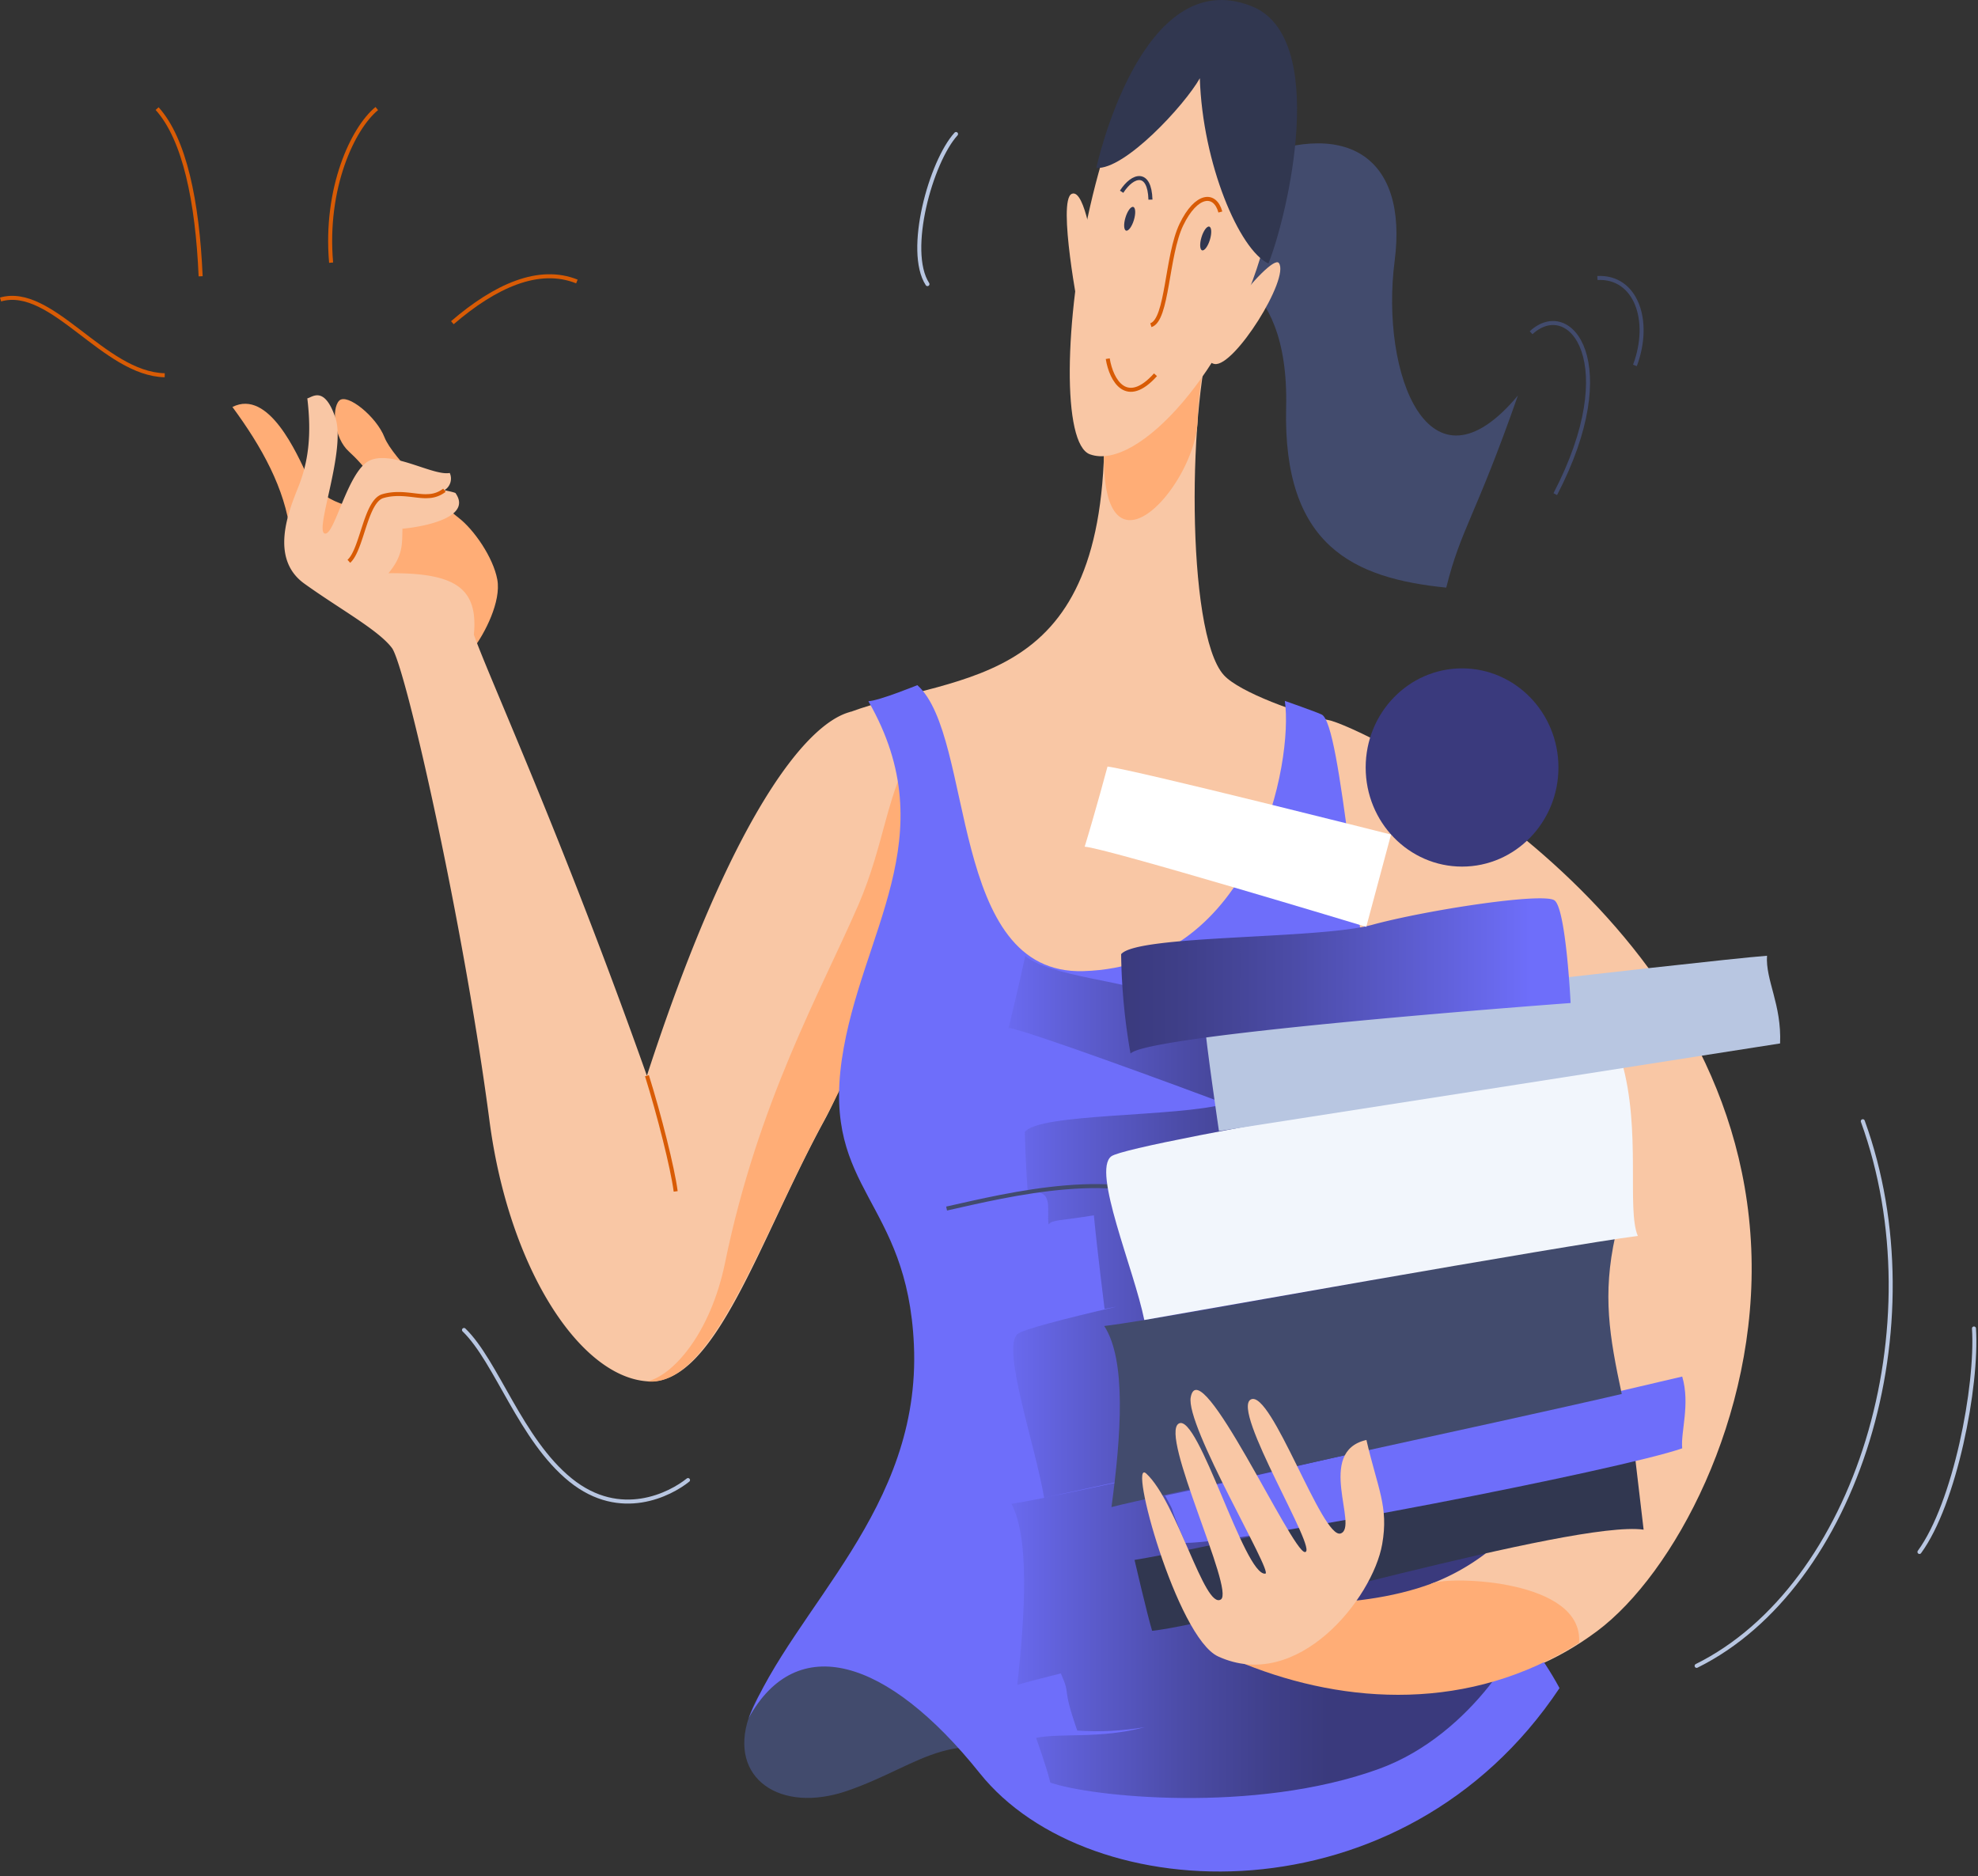 <svg width="369" height="350" viewBox="0 0 369 350" fill="none" xmlns="http://www.w3.org/2000/svg">
    <rect x="0" y="0" width="369" height="350" fill="#333333" stroke="none"/>
    <g clip-path="url(#a)">
        <path d="M248.4 134.47c8.6 2.59 75.63 35.64 78.3 98.42 1.34 31.53-14.54 60.76-28.73 71.37-31.23 23.34-65.7.91-65.7.91S285.45 305 298 257.7c13.78-52.08-51.4-76.68-51.4-76.68l1.8-46.55z" fill="#F9C7A5"/>
        <path d="M226.49 60.67c-4.87 13.14-5.37 57.37 1.83 65.28 2.92 3.21 14.05 7.21 20.08 8.52 8.92 31-35.1 61.46-45.85 61.26-10.75-.2-55.58 2.33-44-62.89 20.92-7.67 47.87-4.05 47.47-53.14-.22-24.35 20.47-19.03 20.47-19.03z" fill="#F9C7A5"/>
        <path d="M194.51 330.28c-16-9.59-22.32-1.07-36.48 3.8-12.52 4.3-22.12-2.37-18.36-13.62 6.9-20.67 36.92-14.38 36.92-14.38l17.92 24.2z" fill="#424B6D"/>
        <path d="M88.36 120.89c2.07-2.73 5.17-8.69 4.41-12.79-.76-4.1-4.32-9.28-7.23-11.52s-12.31-11.13-13.81-15c-1.5-3.87-7-8.33-8.46-6.83-1.46 1.5-.92 7 1.81 9.47 2.73 2.47 7.42 7.9 4.69 9.78-2.73 1.88-10.26-.6-12.32-5-2.06-4.4-7.33-16.5-14.09-13.08 5.54 7.52 9.78 15.23 10.8 23.43 1.02 8.2 28.19 17.25 28.19 17.25l6.01 4.29z" fill="#FFAD76"/>
        <path d="M158.68 132.79c-8.46 2.15-22.43 20-38 67.88-15.76-44.44-29.28-73.87-32.28-82.27.84-8.78-3.53-11.57-15.93-11.47 2.82-3.4 2.51-5.57 2.61-8.3 4.08-.37 13-2.13 9.93-6.59.14-.15-2.11-.59-2.11-.59a2.53 2.53 0 0 0 1-3.22c-3.1.59-10.71-4.23-14.9-2.34-4.19 1.89-6.63 14.35-8.46 13.62-1.83-.73 4.09-15.67 2-21.68s-4.36-3.66-5.21-3.52c.85 7 .14 12-1.69 16.56-1.83 4.56-5.36 13.33 1.13 18s13.81 8.64 16.34 12c2.53 3.36 13.37 51.37 18.2 88.18 3.59 27.43 16.77 47.75 29.45 48.63 12.68.88 20.93-26.54 33-48.63 13.53-24.8 13.53-72.94 13.53-72.94l-8.61-3.32z" fill="#F9C7A5"/>
        <path d="M120.69 257.7c12.07 1.2 21-26.49 33-48.63 21.05-39 15.15-60.5 17.14-70.27-5.53 9.1-5.73 18.57-10.73 30.08-7.07 16.27-18.69 36.7-24.86 66.77-2.74 13.23-9.81 21.04-14.55 22.05z" fill="#FFAD76"/>
        <path d="M65.08 104.71c2.47-2.2 3.1-11.21 6.34-12.16 3.24-.95 6.27.15 8.39 0a5.17 5.17 0 0 0 3.1-1.1" stroke="#D85B05" stroke-width=".75" stroke-miterlimit="10"/>
        <path d="M226.49 60.67a63.55 63.55 0 0 0-3.07 17.89c-.54 12.09-17.57 31.06-17.49 6.55.06-1.73.09-3.53.07-5.41-.2-24.35 20.49-19.03 20.49-19.03z" fill="#FFAD76"/>
        <path d="M162 130.81c2.06-.11 9.13-3 9.13-3 10.79 9.63 5.67 54.15 31 53.35 32.26-1 39.16-39.35 37.56-50.41 0 0 5.73 2 6.87 2.54 3.72 1.86 6.16 42.12 12.57 72.79 4.38 21-15.57 41.23-14.39 50.36 3 23.51 32.8 33.52 46.19 58.47-29.21 43.82-87.69 41.46-108.15 15.88-17.34-21.68-34.2-26.49-43.12-10.29 8.52-20.87 32.21-38.88 30.83-69.64-1.22-27.13-17-28.67-13.44-53.26 3.45-23.53 19.49-41.47 4.95-66.79z" fill="#6E6EFA"/>
        <path d="M231.47 30.4c19.36-8.77 31.26-1.42 28.7 18.31-2.7 20.84 6.33 45.06 23 25.07-8 22.85-10.61 24.77-13.37 35.84-17.26-1.74-30.5-7.73-29.87-33.63.63-25.9-15.16-26.91-16.45-26.1-1.29.81 7.99-19.49 7.99-19.49z" fill="#424B6D"/>
        <path d="M203.33 84.75c9 3.27 26.28-16.19 32.36-38.72 5.81-21.51 9.1-39-4.91-44.08-26.03-9.49-37.86 79.05-27.45 82.8z" fill="#F9C7A5"/>
        <path d="M204.52 31.32c5.26.43 16.45-11.66 19.31-16.72.51 15.92 7.34 32 12.8 34.56 3.64-9.16 11.37-42.23-3.13-48-20.69-8.24-28.98 30.16-28.98 30.16z" fill="#313750"/>
        <path d="M199.94 36.16c2.53-1.1 4.15 11.34 4.15 11.34l-2.75 11.15s-4.14-21.29-1.4-22.49z" fill="#F9C7A5"/>
        <path d="M238.57 49.06c2.11 2.79-8.34 19.5-12 18.84-5.39-.99 10.5-20.82 12-18.84z" fill="#F9C7A5"/>
        <path d="M206.65 66.91c.68 4.13 3.52 9 8.91 3" stroke="#D85B05" stroke-width=".75" stroke-miterlimit="10"/>
        <path d="M227.66 39.55c-1-3.69-4.49-3.43-7.27 2.35-2.78 5.78-2.55 17.8-5.69 18.76" stroke="#D85B05" stroke-width=".75" stroke-miterlimit="10"/>
        <path d="M209.24 35.77c2.11-3.28 5.22-4 5.38 1.47" stroke="#313750" stroke-width=".75" stroke-miterlimit="10"/>
        <path d="M211.529 41.05c.369-1.22.317-2.317-.116-2.448-.433-.131-1.084.752-1.454 1.973-.37 1.221-.318 2.317.116 2.449.433.13 1.084-.753 1.454-1.974z" fill="#313750"/>
        <path d="M225.712 44.725c.369-1.221.317-2.317-.116-2.448-.433-.132-1.084.752-1.454 1.973-.37 1.221-.318 2.317.116 2.449.433.13 1.084-.753 1.454-1.974z" fill="#313750"/>
        <path d="M285.63 62.07c7.27-6.71 17.24 5.63 4.51 30.11" stroke="#424B6D" stroke-width=".75" stroke-miterlimit="10"/>
        <path d="M289 211.45c-3.52.33-15.81 2-30 4-.32-5.34-1-13.33-2.16-14.34-1.64-1.41-17 1.37-25.71 4l3.41-15.62s-16.26-1.94-19.88-4.12c-3.62-2.18-19.16-3.28-23.39-7.05 0 0-1.48 6.8-3.12 13.44 2.54.12 32.1 11 40.45 14.14-8.84 2.51-35 1.72-37.41 5.29 0 0 .1 5.52.54 11.23 5.09-.69 3.45 3.14 3.89 6 .66-.91 2.1-.66 8.44-1.71.62 6.45 2 17.46 2 17.46l2.31-.44c-10.09 2.34-17.69 4.32-18.59 5.16-2.94 2.74 3.44 21 5 30.53-2.71.54-4.82.93-6.09 1.11 3.38 6.39 2.55 20.39 1.09 33.79 2.18-.73 11.39-2.95 8.13-2.14 2 4.56 0 1.82 3.05 10.65 4.21.286 8.44.071 12.6-.64-8.29 2.23-15.61 1.06-20.28 2 0 0 1.92 5.3 2.66 8.34 7.27 2.59 38 5.94 61.38-2.58 17.65-6.44 27.72-25.3 26.71-27.1-6.77-12.08-15.82-29.84-14.69-36.5 1.48-.27-.68-2.51.18-2.64-1.7-4.78.38-18.84-2.22-31.35 12.1-2.32 21.72-4.18 23.72-4.57.15-7.29-2.32-11.79-2.02-16.34zm-94.27 67.95c1.54-.31 20.93-4.56 39.78-8.58-14.57 3.25-30.63 6.76-39.78 8.58z" fill="url(#b)"/>
        <path d="M298 51.86c7.16-.37 10.14 7.92 7 16.31" stroke="#424B6D" stroke-width=".75" stroke-miterlimit="10"/>
        <path d="M178.35 25c-4.7 5.16-9.34 21.83-5.33 28" stroke="#B8C6E1" stroke-width=".75" stroke-linecap="round" stroke-linejoin="round"/>
        <path d="M84.39 60.2c8-6.88 16.13-10.54 23.23-7.69" stroke="#D85B05" stroke-width=".75" stroke-miterlimit="10"/>
        <path d="M176.59 225.45c11.36-2.54 33.21-8 44.6 0" stroke="#424B6D" stroke-width=".75" stroke-miterlimit="10"/>
        <path d="M61.77 49c-1.22-13.94 4.06-25.1 8.52-28.75" stroke="#D85B05" stroke-width=".75" stroke-miterlimit="10"/>
        <path d="M37.43 51.54c-.61-14-3-25.6-8.12-31.28" stroke="#D85B05" stroke-width=".75" stroke-miterlimit="10"/>
        <path d="M.1 55.87C9.64 53.12 19.38 69.76 30.73 70" stroke="#D85B05" stroke-width=".75" stroke-miterlimit="10"/>
        <path d="M211.65 291s2.36 10.17 3.28 13.22c14.3-1.53 78.66-20.7 91.69-18.87l-1.79-15.21s-70.96 17.15-93.18 20.86z" fill="#313750"/>
        <path d="M313.82 256.79c1.52 5.17-.31 10.34 0 13.39-11.28 3.95-81.35 17.64-92.7 17.64-3.76-8.82-1.32-4.26-3.76-8.82 12.17-2.43 96.46-22.21 96.46-22.21z" fill="#6E6EFA"/>
        <path d="M281.79 298.47c3.43-3.34-2.75-7-4.69-8.64a41.053 41.053 0 0 1-9.83 5.5c-3.01 1.01 14.52 3.14 14.52 3.14z" fill="#F9C7A5"/>
        <path d="M301.34 230.56c-2.43 11-1.1 18.73 1.2 29.48-22 5.13-89.69 19.6-95.19 21.1 1.8-13.4 2.81-27.39-1.35-33.78 12.88-1.53 95.34-16.8 95.34-16.8z" fill="#424B6D"/>
        <path d="M302.54 198.06c3.67 12.78.89 27.58 3 32.5-13.11 1.64-89.27 15.24-92.07 15.68-1.93-9.53-9.79-27.79-6.16-30.53 3.63-2.74 95.23-17.65 95.23-17.65z" fill="#F2F6FC"/>
        <path d="M224.66 190.15c.34 4.56 2.74 20.85 2.74 20.85s97.07-15.13 104.68-16.35c.3-7.3-2.74-11.79-2.44-16.36-11.87.91-104.98 11.86-104.98 11.86z" fill="#B8C6E1"/>
        <path d="M209.15 178c3-3.65 36.79-2.74 46.84-5.48 10.05-2.74 31.85-6.08 34-4.56 2.15 1.52 3.01 19.15 3.01 19.15s-78.85 5.78-82.1 9.43a114.938 114.938 0 0 1-1.75-18.54z" fill="url(#c)"/>
        <path d="M272.75 161.66c9.93 0 17.98-8.279 17.98-18.49 0-10.212-8.05-18.49-17.98-18.49s-17.98 8.278-17.98 18.49c0 10.211 8.05 18.49 17.98 18.49z" fill="url(#d)"/>
        <path d="M86.56 248.1c6.09 5.89 10.55 20.46 19.88 28 9.33 7.54 18.66 2.62 21.91 0" stroke="#B8C6E1" stroke-width=".75" stroke-linecap="round" stroke-linejoin="round"/>
        <path d="M120.69 200.67c2.26 7.23 4.79 17.19 5.36 21.58" stroke="#D85B05" stroke-width=".75" stroke-miterlimit="10"/>
        <path d="M294.58 306.44c-20.42 13-43.52 11.51-62.31 4-3.11-1.24.32-11.83.32-11.83s19.41 2.49 34.68-3.28c3.52-1.33 28.14-.66 27.31 11.11z" fill="#FFAD76"/>
        <path d="M227.24 308.999c-7.71-3.54-16.94-37.4-13.39-34.1 5.75 5.33 10.87 25.45 13.91 23.47 2.61-1.7-11.51-30.7-7.86-32.81 3.65-2.11 12.24 28.47 16.15 28 1.52-.19-15-27.65-13.91-32.95 1.73-8.78 18.83 28.84 21.28 28.92 2.76.09-13.89-26.57-10.06-28.47 3.83-1.9 13.33 26.2 16.75 25 3.42-1.2-4.75-15.27 4.8-17.44 2.09 9.07 4.18 12.41 2.94 19.45-1.78 10.09-15.79 27.76-30.61 20.93z" fill="#F9C7A5"/>
        <path d="M206.61 143c5.07.6 52.89 12.68 52.89 12.68l-4.62 17.22s-48.88-14.8-52.53-14.95c2.03-6.65 4.26-14.95 4.26-14.95z" fill="#fff"/>
        <path d="M316.51 310.76c29.86-14.81 44.86-63.41 31-101.6" stroke="#B8C6E1" stroke-width=".75" stroke-linecap="round" stroke-linejoin="round"/>
        <path d="M358.08 289.51c6.62-9.06 10.85-30.88 10.17-41.69" stroke="#B8C6E1" stroke-width=".75" stroke-linecap="round" stroke-linejoin="round"/>
    </g>
    <defs>
        <linearGradient id="b" x1="184.04" y1="256.86" x2="286.88" y2="256.86" gradientUnits="userSpaceOnUse">
            <stop stop-color="#6E6EFA"/>
            <stop offset=".13" stop-color="#6161DA"/>
            <stop offset=".35" stop-color="#4C4CA8"/>
            <stop offset=".52" stop-color="#3F3F89"/>
            <stop offset=".62" stop-color="#3A3A7D"/>
        </linearGradient>
        <linearGradient id="c" x1="209.15" y1="182.05" x2="292.97" y2="182.05" gradientUnits="userSpaceOnUse">
            <stop stop-color="#3A3A7D"/>
            <stop offset=".14" stop-color="#3F3F89"/>
            <stop offset=".39" stop-color="#4C4CA8"/>
            <stop offset=".72" stop-color="#6161DA"/>
            <stop offset=".91" stop-color="#6E6EFA"/>
        </linearGradient>
        <linearGradient id="d" x1="9416.66" y1="5419.11" x2="10709.4" y2="5419.11" gradientUnits="userSpaceOnUse">
            <stop stop-color="#3A3A7D"/>
            <stop offset=".14" stop-color="#3F3F89"/>
            <stop offset=".39" stop-color="#4C4CA8"/>
            <stop offset=".72" stop-color="#6161DA"/>
            <stop offset=".91" stop-color="#6E6EFA"/>
        </linearGradient>
        <clipPath id="a">
            <path fill="#fff" d="M0 0h368.7v349.09H0z"/>
        </clipPath>
    </defs>
</svg>
